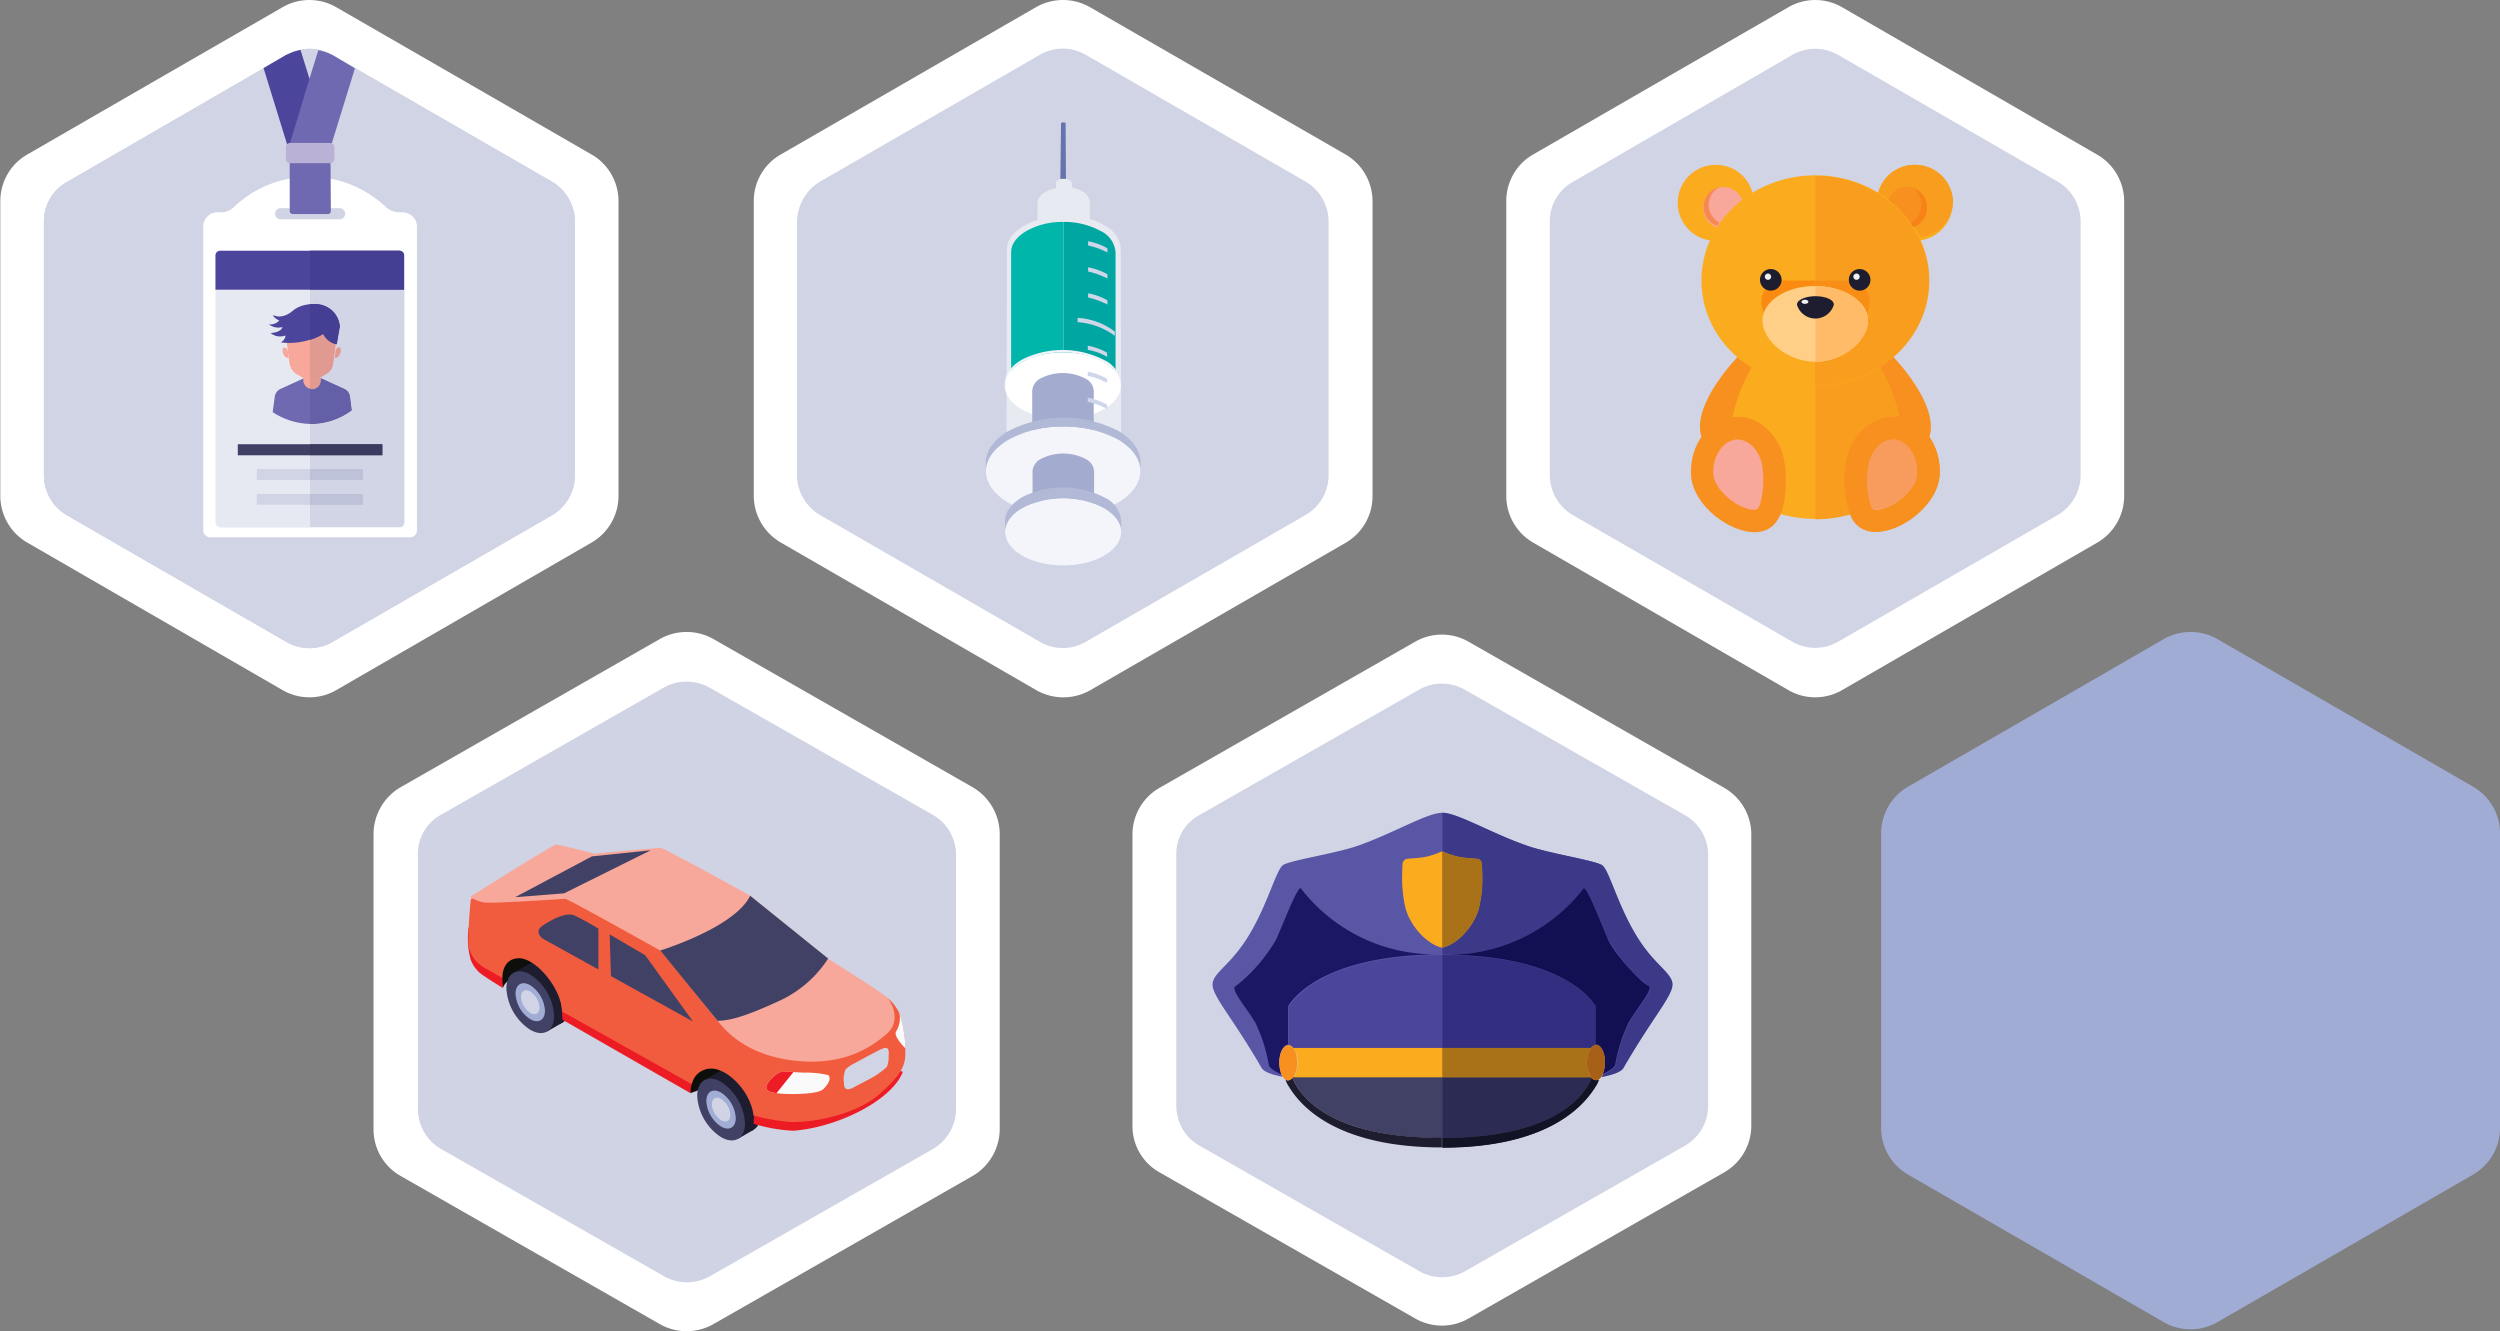 <svg xmlns="http://www.w3.org/2000/svg" xmlns:xlink="http://www.w3.org/1999/xlink" width="350.39" height="186.575" viewBox="0 0 350.39 186.575">
  <rect x="0" y="0" width="350.39" height="186.575" fill="#808080" stroke="none"/>
  <defs>
    <clipPath id="clip-path">
      <path id="Path_19035" data-name="Path 19035" d="M3.8,21.669,39.6,1.005a7.571,7.571,0,0,1,7.54,0l35.8,20.664a7.554,7.554,0,0,1,3.8,6.534V69.531a7.554,7.554,0,0,1-3.8,6.534l-35.8,20.664a7.571,7.571,0,0,1-7.54,0L3.8,76.065A7.554,7.554,0,0,1,0,69.531V28.2a7.554,7.554,0,0,1,3.8-6.534" transform="translate(0 0)" fill="#fff"/>
    </clipPath>
    <clipPath id="clip-path-2">
      <path id="Path_16575" data-name="Path 16575" d="M272.035,21.669l-35.8-20.664a7.571,7.571,0,0,0-7.54,0L192.9,21.669a7.554,7.554,0,0,0-3.8,6.534V69.531a7.554,7.554,0,0,0,3.8,6.534l35.8,20.664a7.571,7.571,0,0,0,7.54,0l35.8-20.664a7.554,7.554,0,0,0,3.8-6.534V28.2a7.554,7.554,0,0,0-3.8-6.534" transform="translate(-189.1 0)" fill="#fff"/>
    </clipPath>
    <clipPath id="clip-path-3">
      <path id="Path_16635" data-name="Path 16635" d="M461.235,21.669l-35.8-20.664a7.571,7.571,0,0,0-7.539,0L382.1,21.669a7.554,7.554,0,0,0-3.8,6.534V69.531a7.554,7.554,0,0,0,3.8,6.534l35.8,20.664a7.571,7.571,0,0,0,7.539,0l35.8-20.664a7.554,7.554,0,0,0,3.8-6.534V28.2A7.8,7.8,0,0,0,461.235,21.669Z" transform="translate(-378.3 0)" fill="#fff"/>
    </clipPath>
  </defs>
  <g id="Group_19187" data-name="Group 19187" transform="translate(-411 -594.83)">
    <g id="Mask_Group_7" data-name="Mask Group 7" transform="translate(569.722 683.329)" clip-path="url(#clip-path)">
      <g id="icon_police-check" transform="translate(0 0.443)">
        <path id="Path_18998" data-name="Path 18998" d="M3.775,21.4,39.591.93a7.519,7.519,0,0,1,7.55,0L82.957,21.4a7.543,7.543,0,0,1,3.775,6.486v40.9a7.543,7.543,0,0,1-3.775,6.486L47.141,95.745a7.519,7.519,0,0,1-7.55,0L3.775,75.272A7.406,7.406,0,0,1,0,68.835V27.888A7.543,7.543,0,0,1,3.775,21.4" transform="translate(0 0.087)" fill="#fff"/>
        <path id="Path_18999" data-name="Path 18999" d="M14.2,30.66,44.982,13.091a6.471,6.471,0,0,1,6.486,0L82.3,30.66a6.4,6.4,0,0,1,3.243,5.566V71.412A6.447,6.447,0,0,1,82.3,76.978L51.516,94.548a6.471,6.471,0,0,1-6.486,0L14.248,76.978a6.4,6.4,0,0,1-3.243-5.566V36.226A6.154,6.154,0,0,1,14.2,30.66" transform="translate(-4.858 -5.347)" fill="#d0d4e5"/>
        <path id="Path_19000" data-name="Path 19000" d="M29.782,81.415a3.652,3.652,0,0,1-.339-1.694c0-1.355.581-2.468,1.258-2.468V71.929s3.678-7.26,21.586-7.26h0V44.631c-2.13,0-6.873,2.9-11.906,4.646-3.243,1.113-9.874,2.081-10.5,2.759-.968.968-2.081,5.372-4.55,9.535-2.517,4.308-5.13,5.421-5.227,7.018-.145,1.646,2.71,4.6,6.873,11.81.387.678,2.033,1.065,3.049,1.258a.571.571,0,0,1-.242-.242h0" transform="translate(-8.873 -19.657)" fill="#5956a5"/>
        <path id="Path_19001" data-name="Path 19001" d="M39.085,87.645v5.324a.917.917,0,0,1,.726.436h20.86V80.337c-17.908,0-21.586,7.308-21.586,7.308" transform="translate(-17.257 -35.422)" fill="#4c459c"/>
        <path id="Path_19002" data-name="Path 19002" d="M39.684,110.929h-.339v.387A3.16,3.16,0,0,1,39.684,110.929Z" transform="translate(-17.371 -48.928)" fill="#1d1d2f"/>
        <path id="Path_19003" data-name="Path 19003" d="M40.038,110.929c.629,1.549,3.872,8.567,21.054,8.567v-8.567H40.038" transform="translate(-17.678 -48.928)" fill="#414165"/>
        <path id="Path_19004" data-name="Path 19004" d="M39.952,110.842v.048H40Z" transform="translate(-17.639 -48.89)" fill="#00adee"/>
        <path id="Path_19005" data-name="Path 19005" d="M39.311,110.929h0a2.869,2.869,0,0,0-.387.387c-.048.048-.1.1-.145.1a.644.644,0,0,1-.387-.145,3.544,3.544,0,0,0,.484,1.016c1.355,2.226,6.05,8.518,21.441,8.518v-1.355c-17.182.048-20.376-7.018-21.006-8.518" transform="translate(-16.951 -48.928)" fill="#1d1d2f"/>
        <path id="Path_19006" data-name="Path 19006" d="M36.918,108.849a3.753,3.753,0,0,0,.242.871h0c-.048-.242-.145-.532-.242-.871" transform="translate(-16.3 -48.01)" fill="#3e398c"/>
        <path id="Path_19007" data-name="Path 19007" d="M34.867,63.524c-.532,0-2.42,4.937-3.388,7.115a22.584,22.584,0,0,1-5.711,6.631c-.871.339,1.6,3.146,2.759,5.13a22.214,22.214,0,0,1,1.888,5.953c.145.484,1.065.968,1.791,1.307a3.754,3.754,0,0,1-.242-.871,4.341,4.341,0,0,1-.1-.871c0-1.355.581-2.468,1.258-2.468V80.125h0v-.048s3.678-7.26,21.586-7.26h-.629a23.749,23.749,0,0,1-19.215-9.293" transform="translate(-11.296 -27.998)" fill="#1b1765"/>
        <path id="Path_19008" data-name="Path 19008" d="M40.385,103.649a3.549,3.549,0,0,1,.581,2.081,4.14,4.14,0,0,1-.339,1.646,1.054,1.054,0,0,1-.242.387h20.86v-4.114H40.385" transform="translate(-17.831 -45.714)" fill="#fbab1e"/>
        <path id="Path_19009" data-name="Path 19009" d="M72.669,54.58c-.387.145-.871.29-1.355.436l-.726.145c-.726.1-1.5.145-2.081.194-.1,0-.194.048-.29.048a.8.8,0,0,0-.484.678c0,.387-.048.871-.048,1.452a18.477,18.477,0,0,0,.484,4.84c.1.29.194.581.29.823a9.39,9.39,0,0,0,2.226,3.146,9.919,9.919,0,0,0,.92.726,5.7,5.7,0,0,0,1.355.678h0c.048,0,.1.048.194.048H73.3V54.338a.178.178,0,0,0-.145.048,2.023,2.023,0,0,0-.484.194" transform="translate(-29.884 -23.943)" fill="#fbab1e"/>
        <path id="Path_19010" data-name="Path 19010" d="M39.349,105.423c0,1.355-.581,2.468-1.258,2.468-.726,0-1.258-1.113-1.258-2.468s.581-2.468,1.258-2.468C38.816,102.906,39.349,104.019,39.349,105.423Z" transform="translate(-16.262 -45.407)" fill="#f7901e"/>
        <path id="Path_19011" data-name="Path 19011" d="M100.243,81.415a3.652,3.652,0,0,0,.339-1.694c0-1.355-.581-2.468-1.258-2.468V71.929s-3.678-7.26-21.586-7.26h0V44.631c2.13,0,6.873,2.9,11.906,4.646,3.243,1.113,9.874,2.081,10.5,2.759.968.968,2.081,5.372,4.55,9.535,2.517,4.308,5.13,5.421,5.227,7.018.145,1.646-2.71,4.6-6.873,11.81-.387.678-2.033,1.065-3.049,1.258a.571.571,0,0,0,.242-.242h0" transform="translate(-34.322 -19.657)" fill="#5956a5"/>
        <path id="Path_19012" data-name="Path 19012" d="M99.323,87.645v5.324a.917.917,0,0,0-.726.436H77.737V80.337c17.908,0,21.586,7.308,21.586,7.308" transform="translate(-34.322 -35.422)" fill="#4c459c"/>
        <path id="Path_19013" data-name="Path 19013" d="M115.522,110.929h.339v.387c-.145-.145-.29-.339-.339-.387" transform="translate(-51.005 -48.928)" fill="#1d1d2f"/>
        <path id="Path_19014" data-name="Path 19014" d="M98.791,110.929c-.629,1.549-3.872,8.567-21.054,8.567v-8.567H98.791" transform="translate(-34.322 -48.928)" fill="#414165"/>
        <path id="Path_19015" data-name="Path 19015" d="M115.435,110.842l.048.048h-.048v-.048" transform="translate(-50.966 -48.89)" fill="#00adee"/>
        <path id="Path_19016" data-name="Path 19016" d="M98.829,110.929h0a2.868,2.868,0,0,1,.387.387c.048.048.1.1.145.1a.644.644,0,0,0,.387-.145,3.545,3.545,0,0,1-.484,1.016c-1.355,2.226-6.05,8.518-21.441,8.518v-1.355c17.182.048,20.376-7.018,21.006-8.518" transform="translate(-34.36 -48.928)" fill="#1d1d2f"/>
        <path id="Path_19017" data-name="Path 19017" d="M77.737,80.25h0" transform="translate(-34.322 -35.383)" fill="#1b1765"/>
        <path id="Path_19018" data-name="Path 19018" d="M98.6,103.649a3.549,3.549,0,0,0-.581,2.081,4.14,4.14,0,0,0,.339,1.646,1.054,1.054,0,0,0,.242.387H77.737v-4.114H98.6" transform="translate(-34.322 -45.714)" fill="#fbab1e"/>
        <path id="Path_19019" data-name="Path 19019" d="M78.366,54.58c.387.145.871.29,1.355.436l.726.145c.726.1,1.5.145,2.081.194.1,0,.194.048.29.048a.8.8,0,0,1,.484.678c0,.387.048.871.048,1.452a18.477,18.477,0,0,1-.484,4.84c-.1.29-.194.581-.29.823a9.39,9.39,0,0,1-2.226,3.146,9.92,9.92,0,0,1-.92.726,5.7,5.7,0,0,1-1.355.678h0c-.048,0-.1.048-.194.048h-.145V54.338a.178.178,0,0,1,.145.048,3.337,3.337,0,0,1,.484.194" transform="translate(-34.322 -23.943)" fill="#fbab1e"/>
        <path id="Path_19020" data-name="Path 19020" d="M114.048,105.423c0,1.355.581,2.468,1.258,2.468.726,0,1.258-1.113,1.258-2.468s-.581-2.468-1.258-2.468c-.678-.048-1.258,1.065-1.258,2.468" transform="translate(-50.354 -45.407)" fill="#f7901e"/>
        <path id="Path_19021" data-name="Path 19021" d="M77.7,44.631h0c2.13,0,6.873,2.9,11.906,4.646,3.243,1.113,9.874,2.081,10.5,2.759.968.968,2.081,5.372,4.55,9.535,2.517,4.308,5.13,5.421,5.227,7.018.145,1.646-2.71,4.6-6.873,11.81-.387.678-2.033,1.065-3.049,1.258a1.611,1.611,0,0,0,.145-.29h0v-.048h0a1.951,1.951,0,0,1-.532.678,3.544,3.544,0,0,1-.484,1.016c-1.355,2.226-6.05,8.518-21.441,8.518h0c15.391,0,20.086-6.34,21.441-8.518A4.263,4.263,0,0,0,99.575,82a1.3,1.3,0,0,0,.387-.339h0c1.016-.194,2.662-.581,3.049-1.258,4.162-7.212,6.97-10.164,6.873-11.81-.145-1.646-2.71-2.71-5.227-7.018-2.468-4.162-3.582-8.615-4.55-9.535-.678-.629-7.26-1.646-10.5-2.759-4.985-1.742-9.777-4.646-11.906-4.646" transform="translate(-34.284 -19.657)" fill="#8c8dbc"/>
        <path id="Path_19022" data-name="Path 19022" d="M77.737,44.631v5.421a.178.178,0,0,1,.145.048,3.336,3.336,0,0,1,.484.194c.387.145.871.29,1.355.436l.726.145c.726.1,1.5.145,2.081.194.1,0,.194.048.29.048a.8.8,0,0,1,.484.678c0,.387.048.871.048,1.452a18.477,18.477,0,0,1-.484,4.84c-.1.29-.194.581-.29.823a9.39,9.39,0,0,1-2.226,3.146,9.918,9.918,0,0,1-.92.726,5.7,5.7,0,0,1-1.355.678h0c-.048,0-.1.048-.194.048h-.145v1.016h.629a24.016,24.016,0,0,0,19.215-9.341c.532,0,2.42,4.937,3.388,7.115a22.584,22.584,0,0,0,5.711,6.631c.871.339-1.6,3.146-2.759,5.13a22.214,22.214,0,0,0-1.888,5.953c-.145.484-1.065.968-1.791,1.307v.048h0l-.145.29c1.016-.194,2.662-.581,3.049-1.258,4.162-7.212,6.97-10.164,6.873-11.81-.145-1.646-2.71-2.71-5.227-7.018-2.468-4.162-3.582-8.615-4.55-9.535-.629-.629-7.26-1.646-10.5-2.759-5.082-1.742-9.874-4.646-12-4.646" transform="translate(-34.322 -19.657)" fill="#3c3988"/>
        <path id="Path_19023" data-name="Path 19023" d="M98.6,111.015H77.737v8.518c16.553,0,20.134-6.534,20.957-8.373,0-.048-.048-.1-.1-.145" transform="translate(-34.322 -48.967)" fill="#2c2b53"/>
        <path id="Path_19024" data-name="Path 19024" d="M98.694,111.275c-.823,1.839-4.4,8.373-20.957,8.373V121c15.391,0,20.038-6.34,21.441-8.518a3.544,3.544,0,0,0,.484-1.016.912.912,0,0,1-.387.1h0a.837.837,0,0,1-.581-.29" transform="translate(-34.322 -49.081)" fill="#131326"/>
        <path id="Path_19025" data-name="Path 19025" d="M77.737,80.337h0" transform="translate(-34.322 -35.422)" fill="#8c8dbc"/>
        <path id="Path_19026" data-name="Path 19026" d="M77.737,80.337h0c.194,0,.387.048.629.048h0a2.557,2.557,0,0,0-.629-.048h0c17.86.048,21.538,7.308,21.538,7.308v5.324h0V87.645c.048-.048-3.63-7.308-21.538-7.308" transform="translate(-34.322 -35.422)" fill="#3c3988"/>
        <path id="Path_19027" data-name="Path 19027" d="M77.737,80.337v13.02H98.6a.853.853,0,0,1,.726-.436V87.6c0,.048-3.678-7.26-21.586-7.26" transform="translate(-34.322 -35.422)" fill="#332e80"/>
        <path id="Path_19028" data-name="Path 19028" d="M114.048,107.25h0m0,0h0m0,0h0m0,0h0m0,0h0m0,0h0m0,0h0m0,0h0m0-.048h0" transform="translate(-50.354 -47.283)" fill="#8c8dbc"/>
        <path id="Path_19029" data-name="Path 19029" d="M114.048,107.375h0" transform="translate(-50.354 -47.36)" fill="#8c8dbc"/>
        <path id="Path_19030" data-name="Path 19030" d="M118.277,109.2a2.8,2.8,0,0,1-.242.678h0c.1-.194.145-.436.242-.678" transform="translate(-52.114 -48.163)" fill="#2a2673"/>
        <path id="Path_19031" data-name="Path 19031" d="M97.581,63.524a24.016,24.016,0,0,1-19.215,9.341h-.629c17.86,0,21.538,7.26,21.538,7.26v5.324h0c.726,0,1.258,1.113,1.258,2.468h0a6.042,6.042,0,0,1-.1,1.016,2.8,2.8,0,0,1-.242.678c.726-.339,1.646-.871,1.791-1.307a22.215,22.215,0,0,1,1.888-5.953c1.162-1.984,3.63-4.84,2.759-5.13-.871-.339-4.792-4.4-5.711-6.631-.92-2.13-2.807-7.066-3.34-7.066" transform="translate(-34.322 -27.998)" fill="#120f53"/>
        <path id="Path_19032" data-name="Path 19032" d="M98.6,103.649H77.737v4.114H98.6a3.549,3.549,0,0,1-.581-2.081h0a3.758,3.758,0,0,1,.581-2.033" transform="translate(-34.322 -45.714)" fill="#a97218"/>
        <path id="Path_19033" data-name="Path 19033" d="M77.737,54.338V67.793h.145a.366.366,0,0,0,.194-.048h0a5.7,5.7,0,0,0,1.355-.678,6.029,6.029,0,0,0,.92-.726,9.39,9.39,0,0,0,2.226-3.146,4.118,4.118,0,0,0,.29-.823,16.627,16.627,0,0,0,.484-4.84c0-.581-.048-1.065-.048-1.452a.728.728,0,0,0-.484-.678.614.614,0,0,0-.29-.048c-.581-.048-1.4-.1-2.081-.194l-.726-.145c-.484-.145-.968-.29-1.355-.436a5.021,5.021,0,0,1-.484-.194c-.048,0-.1-.048-.145-.048" transform="translate(-34.322 -23.943)" fill="#a97218"/>
        <path id="Path_19034" data-name="Path 19034" d="M115.355,102.869h0a.917.917,0,0,0-.726.436,3.711,3.711,0,0,0-.581,1.984h0a3.549,3.549,0,0,0,.581,2.081c.048.048.048.1.1.145a.837.837,0,0,0,.581.29h0a1.139,1.139,0,0,0,.387-.1,1.582,1.582,0,0,0,.532-.678,2.8,2.8,0,0,0,.242-.678,3.624,3.624,0,0,0,.1-1.016h0c.048-1.355-.532-2.468-1.21-2.468" transform="translate(-50.354 -45.37)" fill="#a66018"/>
      </g>
    </g>
    <g id="Mask_Group_6" data-name="Mask Group 6" transform="translate(411 594.83)" clip-path="url(#clip-path-2)">
      <g id="icon_right-to-work" transform="translate(0.045 0)">
        <path id="Path_16880" data-name="Path 16880" d="M82.879,21.648,47.108,1.026a7.5,7.5,0,0,0-7.574,0L3.763,21.648A7.569,7.569,0,0,0,0,28.2V69.489a7.569,7.569,0,0,0,3.763,6.548L39.534,96.708a7.5,7.5,0,0,0,7.574,0L82.879,76.038a7.569,7.569,0,0,0,3.763-6.548V28.2a7.569,7.569,0,0,0-3.763-6.548" transform="translate(0 0)" fill="#fff"/>
        <path id="Path_16881" data-name="Path 16881" d="M14.162,30.917,44.9,13.13a6.443,6.443,0,0,1,6.5,0L82.136,30.868a6.523,6.523,0,0,1,3.225,5.62V72.015a6.523,6.523,0,0,1-3.225,5.62L51.4,95.373a6.443,6.443,0,0,1-6.5,0L14.162,77.634a6.523,6.523,0,0,1-3.225-5.62V36.537a6.308,6.308,0,0,1,3.225-5.62" transform="translate(-4.828 -5.409)" fill="#d0d4e5"/>
        <path id="Path_16882" data-name="Path 16882" d="M14.162,30.917,44.9,13.13a6.443,6.443,0,0,1,6.5,0L82.136,30.868a6.523,6.523,0,0,1,3.225,5.62V72.015a6.523,6.523,0,0,1-3.225,5.62L51.4,95.373a6.443,6.443,0,0,1-6.5,0L14.162,77.634a6.523,6.523,0,0,1-3.225-5.62V36.537a6.308,6.308,0,0,1,3.225-5.62" transform="translate(-4.828 -5.409)" fill="#d0d4e5"/>
        <path id="Path_16883" data-name="Path 16883" d="M68.95,58.094a.772.772,0,0,0,.782.782H77.99a.841.841,0,0,0,.782-.782.62.62,0,0,0-.049-.293c0-.049-.049-.1-.1-.147a.835.835,0,0,0-.635-.342H76.72a.772.772,0,0,1-.782.782h-4.1a.772.772,0,0,1-.782-.782H69.781a.815.815,0,0,0-.831.782" transform="translate(-30.443 -25.304)" fill="#d0d4e5"/>
        <path id="Path_16884" data-name="Path 16884" d="M78.52,13.284a.18.18,0,0,0-.147-.049A4.148,4.148,0,0,0,77.3,12.8a4.575,4.575,0,0,0-.782-.2l-1.271,4.1-.44,1.417L72.363,25.99l2.834.88,2.59.782,3.861-12.51Z" transform="translate(-31.949 -5.563)" fill="#6e69b0"/>
        <path id="Path_16885" data-name="Path 16885" d="M72.073,18.035l.44-1.417-1.271-4.1c-.244.049-.538.147-.782.2a9.951,9.951,0,0,0-1.075.44c-.049,0-.1.049-.147.049l-3.176,1.857,3.861,12.51,2.59-.782-2.834-.88Z" transform="translate(-29.168 -5.524)" fill="#4c459c"/>
        <path id="Path_16886" data-name="Path 16886" d="M78.828,49.347h-.44a2.956,2.956,0,0,1-1.857-.733,15.464,15.464,0,0,0-10.653-4.251,15.287,15.287,0,0,0-10.653,4.251,2.623,2.623,0,0,1-1.857.733h-.44a1.982,1.982,0,0,0-2,2V93.914a.98.98,0,0,0,.977.977h28a.98.98,0,0,0,.977-.977V51.351a2.023,2.023,0,0,0-2.052-2m-8.8.977H61.774a.782.782,0,0,1,0-1.564h8.259a.782.782,0,1,1,0,1.564" transform="translate(-22.484 -19.587)" fill="#fff"/>
        <path id="Path_16887" data-name="Path 16887" d="M78.342,39.2H72.625v7.672a.438.438,0,0,0,.44.44h4.887a.438.438,0,0,0,.44-.44L78.342,39.2Z" transform="translate(-32.065 -17.307)" fill="#6e69b0" fill-rule="evenodd"/>
        <path id="Path_16888" data-name="Path 16888" d="M77.869,38.709h-5.62a.594.594,0,0,1-.586-.586V36.461a.594.594,0,0,1,.586-.586h5.62a.594.594,0,0,1,.586.586v1.661A.631.631,0,0,1,77.869,38.709Z" transform="translate(-31.64 -15.839)" fill="#bab1d7" fill-rule="evenodd"/>
        <path id="Path_16889" data-name="Path 16889" d="M53.987,64.138h0v37.383a.784.784,0,0,0,.684.733H79.789a.668.668,0,0,0,.684-.684v-.049a.668.668,0,0,1-.684.684H67.231V99.078H59.754V97.514h7.477V95.608H59.754V94.044h7.477V92.138H57.115V90.575H67.231V87.74A10.035,10.035,0,0,1,62,86.079l.293-2.15a1.424,1.424,0,0,1,.831-1.124l3.225-1.466h0l-1.026-.586a2.244,2.244,0,0,1-.977-1.564l-.342-2.834a6.875,6.875,0,0,1-.88-.049,1.239,1.239,0,0,0,.684-.977,2.43,2.43,0,0,1-.782.147,1.969,1.969,0,0,1-1.319-.489c1.564-.1,1.661-.831,1.661-.831a1.731,1.731,0,0,1-.586.1,1.936,1.936,0,0,1-1.319-.489h.2a1.585,1.585,0,0,0,1.271-.538s-.782-.293-.88-.782a1.62,1.62,0,0,0,.88.244,2.82,2.82,0,0,0,1.906-.831,4.584,4.584,0,0,1,2.394-.928v-2H53.987V64.138" transform="translate(-23.836 -28.318)" fill="#e7e9f2"/>
        <path id="Path_16890" data-name="Path 16890" d="M80.474,68.386H53.987V63.6a.668.668,0,0,1,.684-.684H79.741a.668.668,0,0,1,.684.684v4.789h.049" transform="translate(-23.836 -27.777)" fill="#4c459c"/>
        <path id="Path_16891" data-name="Path 16891" d="M68.338,99.678l.293-2.15a1.424,1.424,0,0,1,.831-1.124l3.225-1.466H75.13L78.355,96.4a1.424,1.424,0,0,1,.831,1.124l.244,1.906a9.66,9.66,0,0,1-5.571,1.906,9.9,9.9,0,0,1-5.522-1.661" transform="translate(-30.172 -41.916)" fill="#6e69b0"/>
        <path id="Path_16892" data-name="Path 16892" d="M78.432,94.763a1.076,1.076,0,0,1,.049.391,1.222,1.222,0,0,1-2.443,0,.832.832,0,0,1,.049-.342l2.346-.049" transform="translate(-33.572 -41.839)" fill="#f8a89a"/>
        <path id="Path_16893" data-name="Path 16893" d="M71.838,84.619l.391,3.03a2.244,2.244,0,0,0,.977,1.564l1.173.684a1.808,1.808,0,0,0,1.857,0l1.173-.684a1.939,1.939,0,0,0,.977-1.564l.538-3.861L76.871,83.3l-5.033,1.319" transform="translate(-31.717 -36.778)" fill="#f8a89a"/>
        <path id="Path_16894" data-name="Path 16894" d="M76.9,81.962A2.857,2.857,0,0,1,75,80.5a9.765,9.765,0,0,1-5.962,1.173,1.239,1.239,0,0,0,.684-.977,2.071,2.071,0,0,1-2.1-.342c1.564-.1,1.661-.831,1.661-.831a2.109,2.109,0,0,1-1.906-.391,1.662,1.662,0,0,0,1.466-.538s-.782-.293-.88-.782c0,0,1.173.782,2.785-.586,1.759-1.515,6.206-1.466,6.6,2.2l-.44,2.541" transform="translate(-29.747 -33.681)" fill="#4c459c"/>
        <path id="Path_16895" data-name="Path 16895" d="M83.912,88.662c.88,0,1.075-1.466.635-1.515-.293-.049-.489.342-.489.342l-.147,1.173" transform="translate(-37.049 -38.475)" fill="#f8a89a"/>
        <path id="Path_16896" data-name="Path 16896" d="M71.681,88.7c-.88,0-1.075-1.466-.635-1.466.293-.049.489.342.489.342Z" transform="translate(-31.268 -38.513)" fill="#f8a89a"/>
        <path id="Path_16897" data-name="Path 16897" d="M59.588,111.475h20.28v1.564H59.588v-1.564" transform="translate(-26.309 -49.218)" fill="#414165"/>
        <path id="Path_16898" data-name="Path 16898" d="M64.313,117.687H79.266v1.564H64.313v-1.564" transform="translate(-28.395 -51.961)" fill="#d0d4e5"/>
        <path id="Path_16899" data-name="Path 16899" d="M64.313,123.9H79.266v1.564H64.313V123.9" transform="translate(-28.395 -54.704)" fill="#d0d4e5"/>
        <path id="Path_16900" data-name="Path 16900" d="M81.17,77.964l.147-1.173s.2-.342.44-.342H81.8c.44.049.244,1.515-.635,1.515m9.773-9.578H77.7v2h.44A3.461,3.461,0,0,1,81.9,73.517l-.44,2.541a.18.18,0,0,1-.147-.049l-.342,2.639A1.939,1.939,0,0,1,80,80.212l-.831.489h0c0,.049,0,.049.049.1h.049l3.225,1.466a1.424,1.424,0,0,1,.831,1.124l.244,1.906A9.66,9.66,0,0,1,77.993,87.2H77.7v2.834H87.864V91.6H77.7V93.5h7.477v1.564H77.7v1.906h7.477v1.564H77.7v3.128H90.259a.668.668,0,0,0,.684-.684V68.386m-.684-5.473h0a.658.658,0,0,1,.635.684v4.789h.049V63.6a.668.668,0,0,0-.684-.684" transform="translate(-34.306 -27.777)" fill="#d1d5e5"/>
        <path id="Path_16901" data-name="Path 16901" d="M90.21,62.913H77.7v5.473H90.894V63.6a.668.668,0,0,0-.684-.684h0" transform="translate(-34.306 -27.777)" fill="#453f94"/>
        <path id="Path_16902" data-name="Path 16902" d="M79.264,94.938h-.049v.293a1.21,1.21,0,0,1-1.222,1.222A.62.62,0,0,1,77.7,96.4v4.936h.293a9.66,9.66,0,0,0,5.571-1.906l-.244-1.906a1.424,1.424,0,0,0-.831-1.124l-3.225-1.466" transform="translate(-34.306 -41.916)" fill="#6460a7"/>
        <path id="Path_16903" data-name="Path 16903" d="M79.166,94.763h0l-.342.2a1.563,1.563,0,0,1-.928.244h-.2v1.124c.1,0,.2.049.293.049a1.21,1.21,0,0,0,1.222-1.222V94.86c-.049-.049-.049-.049-.049-.1" transform="translate(-34.306 -41.839)" fill="#e19a92"/>
        <path id="Path_16904" data-name="Path 16904" d="M79.557,83.825a6.989,6.989,0,0,1-1.857.831v5.717h.2a2.192,2.192,0,0,0,.928-.244l.342-.2L80,89.445a1.939,1.939,0,0,0,.977-1.564l.342-2.639a2.68,2.68,0,0,1-1.759-1.417" transform="translate(-34.306 -37.01)" fill="#e19a92"/>
        <path id="Path_16905" data-name="Path 16905" d="M78.14,76.3H77.7v5.033a6.99,6.99,0,0,0,1.857-.831,2.68,2.68,0,0,0,1.759,1.417.18.18,0,0,1,.147.049l.44-2.541A3.461,3.461,0,0,0,78.14,76.3" transform="translate(-34.306 -33.688)" fill="#453f94"/>
        <path id="Path_16906" data-name="Path 16906" d="M84.5,87.15c-.244,0-.44.342-.44.342l-.147,1.173c.88,0,1.075-1.466.635-1.515H84.5" transform="translate(-37.049 -38.478)" fill="#e19a92"/>
        <path id="Path_16907" data-name="Path 16907" d="M87.864,111.475H77.7v1.564H87.864v-1.564" transform="translate(-34.306 -49.218)" fill="#3b3b60"/>
        <path id="Path_16908" data-name="Path 16908" d="M85.177,117.687H77.7v1.564h7.477v-1.564" transform="translate(-34.306 -51.961)" fill="#bdc2d9"/>
        <path id="Path_16909" data-name="Path 16909" d="M85.177,123.9H77.7v1.564h7.477V123.9" transform="translate(-34.306 -54.704)" fill="#bdc2d9"/>
      </g>
    </g>
    <g id="icon_immunisations" transform="translate(516.647 594.83)">
      <g id="Group_17663" data-name="Group 17663" transform="translate(0 0)">
        <g id="Group_17662" data-name="Group 17662">
          <g id="Group_17661" data-name="Group 17661">
            <path id="Path_34331" data-name="Path 34331" d="M3.794,21.719,39.567,1.073a7.619,7.619,0,0,1,7.539,0L82.928,21.719a7.6,7.6,0,0,1,3.794,6.553V69.613a7.553,7.553,0,0,1-3.794,6.553L47.155,96.812a7.619,7.619,0,0,1-7.539,0L3.794,76.117A7.6,7.6,0,0,1,0,69.563V28.272A7.494,7.494,0,0,1,3.794,21.719Z" transform="translate(0 -0.075)" fill="#fff"/>
          </g>
          <path id="Path_34332" data-name="Path 34332" d="M15.552,32.525,46.3,14.787a6.406,6.406,0,0,1,6.5,0L83.55,32.525A6.5,6.5,0,0,1,86.8,38.143V73.669a6.438,6.438,0,0,1-3.252,5.617L52.8,97.025a6.406,6.406,0,0,1-6.5,0L15.552,79.286A6.5,6.5,0,0,1,12.3,73.669V38.192A6.685,6.685,0,0,1,15.552,32.525Z" transform="translate(-6.239 -7.088)" fill="#d0d4e5"/>
        </g>
      </g>
      <g id="Group_17675" data-name="Group 17675" transform="translate(32.521 17.16)">
        <path id="Path_34333" data-name="Path 34333" d="M74.049,92.776a12.629,12.629,0,0,0,11.431.1c1.626-.936,2.464-2.119,2.464-3.351L87.895,60.7v.049a4.033,4.033,0,0,0-2.267-3.3,7.723,7.723,0,0,0-2.069-.887V54.244a1.932,1.932,0,0,0-1.084-1.577,4.112,4.112,0,0,0-1.429-.542v-.542h0a.619.619,0,0,0-.345-.493,1.728,1.728,0,0,0-1.626,0c-.049,0-.049.049-.1.049h0a.048.048,0,0,0-.049.049h0a.048.048,0,0,0-.049.049v.049l-.049.049v.394h0v.493a5.114,5.114,0,0,0-1.527.542,1.871,1.871,0,0,0-1.084,1.577v2.365a7.917,7.917,0,0,0-1.872.788c-1.675.936-2.464,2.168-2.414,3.449v-.1c0,9.608-.049,19.217-.049,28.825C71.733,90.706,72.472,91.889,74.049,92.776Z" transform="translate(-68.974 -43.009)" fill="#fff" opacity="0.5"/>
        <g id="Group_17664" data-name="Group 17664" transform="translate(3.548 13.944)">
          <path id="Path_34334" data-name="Path 34334" d="M75.417,64.432c-1.478.838-2.217,1.922-2.217,3.006V86.26a3.739,3.739,0,0,1,2.217-3.055,10.772,10.772,0,0,1,5.124-1.183V63.2A10.246,10.246,0,0,0,75.417,64.432Z" transform="translate(-73.2 -63.2)" fill="#00b6aa"/>
          <path id="Path_34335" data-name="Path 34335" d="M95.393,67.438a3.608,3.608,0,0,0-2.069-2.956A10.65,10.65,0,0,0,88.1,63.2V82.023A10.515,10.515,0,0,1,93.323,83.3a3.608,3.608,0,0,1,2.069,2.956Z" transform="translate(-80.758 -63.2)" fill="#00a6a1"/>
        </g>
        <g id="Group_17672" data-name="Group 17672" transform="translate(0 31.892)">
          <g id="Group_17665" data-name="Group 17665" transform="translate(3.498 0.85)">
            <path id="Path_34336" data-name="Path 34336" d="M75.317,102.557l5.124,3.055-5.124-3.055a11.278,11.278,0,0,1,10.348.1c2.809,1.675,2.759,4.385-.148,6.011a11.278,11.278,0,0,1-10.347-.1C72.36,106.844,72.41,104.183,75.317,102.557Z" transform="translate(-73.099 -101.349)" fill="#ff4a39"/>
          </g>
          <g id="Group_17667" data-name="Group 17667" transform="translate(2.661)">
            <path id="Path_34337" data-name="Path 34337" d="M73.864,101.288h0a12.582,12.582,0,0,1,11.481.1c1.527.936,2.316,2.119,2.316,3.252v-.345a3.971,3.971,0,0,0-2.316-3.252,12.732,12.732,0,0,0-11.481-.1h0c-1.626.936-2.464,2.119-2.464,3.351v.345C71.4,103.407,72.238,102.224,73.864,101.288Z" transform="translate(-71.4 -99.624)" fill="#f3f5fb"/>
            <g id="Group_17666" data-name="Group 17666" transform="translate(0 0.333)">
              <ellipse id="Ellipse_356" data-name="Ellipse 356" cx="8.13" cy="4.681" rx="8.13" ry="4.681" fill="#fff"/>
            </g>
          </g>
          <path id="Path_34338" data-name="Path 34338" d="M87.823,114.521v-5.864a2.066,2.066,0,0,0-1.232-1.725,6.835,6.835,0,0,0-6.11-.049,2.1,2.1,0,0,0-1.281,1.774v5.864C79.2,113.88,87.823,113.88,87.823,114.521Z" transform="translate(-72.696 -102.954)" fill="#a3acce"/>
          <g id="Group_17669" data-name="Group 17669" transform="translate(0 9.498)">
            <g id="Group_17668" data-name="Group 17668" transform="translate(0.024 1.225)">
              <path id="Path_34339" data-name="Path 34339" d="M69.326,123.167l4.533,2.71c-1.725.985-1.725,2.562-.1,3.548a6.835,6.835,0,0,0,6.11.049c1.725-.985,1.725-2.562.1-3.548a6.835,6.835,0,0,0-6.11-.049l-4.533-2.71c4.287-2.414,11.136-2.365,15.275.1,4.188,2.464,4.09,6.455-.2,8.869s-11.136,2.365-15.275-.1C64.94,129.523,65.039,125.581,69.326,123.167Z" transform="translate(-66.048 -121.387)" fill="#f3f5fb"/>
            </g>
            <path id="Path_34340" data-name="Path 34340" d="M66,126.439c0-1.577.985-3.154,3.055-4.385a15.33,15.33,0,0,1,7.785-1.922A15.961,15.961,0,0,1,84.625,122c2.07,1.232,3.055,2.809,3.055,4.385v-1.232c0-1.577-1.035-3.154-3.055-4.385a16.924,16.924,0,0,0-15.571.049C67.035,122.054,66,123.63,66,125.207Z" transform="translate(-66 -118.9)" fill="#b2b9d6"/>
          </g>
          <path id="Path_34341" data-name="Path 34341" d="M80.577,135.647a6.682,6.682,0,0,1,6.11.049,2.128,2.128,0,0,1,1.232,1.725v-5.864a2.066,2.066,0,0,0-1.232-1.725,6.835,6.835,0,0,0-6.11-.049,2.1,2.1,0,0,0-1.281,1.774v5.864C79.247,136.78,79.69,136.14,80.577,135.647Z" transform="translate(-72.743 -114.57)" fill="#a3acce"/>
          <g id="Group_17671" data-name="Group 17671" transform="translate(2.71 19.266)">
            <path id="Path_34342" data-name="Path 34342" d="M73.964,141.62h0a12.582,12.582,0,0,1,11.481.1c1.527.936,2.316,2.07,2.316,3.252v-1.577a3.971,3.971,0,0,0-2.316-3.252,12.732,12.732,0,0,0-11.481-.1h0c-1.626.936-2.464,2.119-2.464,3.351v1.577A4.139,4.139,0,0,1,73.964,141.62Z" transform="translate(-71.5 -138.725)" fill="#b2b9d6"/>
            <g id="Group_17670" data-name="Group 17670" transform="translate(0 1.565)">
              <ellipse id="Ellipse_357" data-name="Ellipse 357" cx="8.13" cy="4.681" rx="8.13" ry="4.681" fill="#f3f5fb"/>
            </g>
          </g>
        </g>
        <g id="Group_17673" data-name="Group 17673" transform="translate(12.86 16.655)">
          <path id="Path_34343" data-name="Path 34343" d="M97.323,93.013v-.591A9.378,9.378,0,0,0,92.1,90.5v.591a10.045,10.045,0,0,1,5.223,1.922Z" transform="translate(-92.1 -79.758)" fill="#d0d6ea"/>
          <path id="Path_34344" data-name="Path 34344" d="M97.81,85.077v-.591A8.532,8.532,0,0,0,95.1,83.5v.591a11.6,11.6,0,0,1,2.71.985Z" transform="translate(-93.622 -76.207)" fill="#d0d6ea"/>
          <path id="Path_34345" data-name="Path 34345" d="M97.81,70.277v-.591A8.531,8.531,0,0,0,95.1,68.7v.591a10.866,10.866,0,0,1,2.71.985Z" transform="translate(-93.622 -68.7)" fill="#d0d6ea"/>
          <path id="Path_34346" data-name="Path 34346" d="M97.81,77.677v-.591A8.531,8.531,0,0,0,95.1,76.1v.591a11.6,11.6,0,0,1,2.71.985Z" transform="translate(-93.622 -72.454)" fill="#d0d6ea"/>
          <path id="Path_34347" data-name="Path 34347" d="M97.71,114.777v-.591A8.531,8.531,0,0,0,95,113.2v.591a10.22,10.22,0,0,1,2.71.985Z" transform="translate(-93.571 -91.273)" fill="#d0d6ea"/>
          <path id="Path_34348" data-name="Path 34348" d="M97.71,99.977v-.591A8.531,8.531,0,0,0,95,98.4v.591a7.623,7.623,0,0,1,2.71.985Z" transform="translate(-93.571 -83.766)" fill="#d0d6ea"/>
          <path id="Path_34349" data-name="Path 34349" d="M97.71,107.377v-.591A8.532,8.532,0,0,0,95,105.8v.591a8.73,8.73,0,0,1,2.71.985Z" transform="translate(-93.571 -87.519)" fill="#d0d6ea"/>
        </g>
        <g id="Group_17674" data-name="Group 17674" transform="translate(10.446)">
          <path id="Path_34350" data-name="Path 34350" d="M87.988,42.833l-.049-7.785c0-.1-.1-.148-.246-.148h-.148c-.148,0-.246.1-.246.148l-.1,7.785A2.121,2.121,0,0,1,87.988,42.833Z" transform="translate(-87.2 -34.9)" fill="#6674ad"/>
        </g>
      </g>
    </g>
    <g id="icon_drivers-licence" transform="translate(463.352 683.405)">
      <g id="Group_18804" data-name="Group 18804">
        <path id="Path_37498" data-name="Path 37498" d="M3.82,21.745,40.062,1.028a7.609,7.609,0,0,1,7.64,0L83.944,21.745a7.633,7.633,0,0,1,3.82,6.563V69.692a7.633,7.633,0,0,1-3.82,6.563L47.7,96.971a7.609,7.609,0,0,1-7.64,0L3.82,76.255A7.494,7.494,0,0,1,0,69.741V28.308a7.633,7.633,0,0,1,3.82-6.563" fill="#fff"/>
        <path id="Path_37499" data-name="Path 37499" d="M15.931,32.86,47.079,15.082a6.548,6.548,0,0,1,6.563,0l31.2,17.778a6.481,6.481,0,0,1,3.281,5.632V74.1a6.523,6.523,0,0,1-3.281,5.632L53.691,97.507a6.548,6.548,0,0,1-6.563,0L15.98,79.729A6.481,6.481,0,0,1,12.7,74.1V38.492a6.227,6.227,0,0,1,3.232-5.632" transform="translate(-6.479 -7.245)" fill="#cfd3e4"/>
      </g>
      <g id="Group_18809" data-name="Group 18809" transform="translate(13.222 29.803)">
        <path id="Path_37500" data-name="Path 37500" d="M89.961,126.125l2.03-.766s2.848-1.276,4.085-.495,2.168,5.548,2.168,5.548l1.65-1.284-1.388-6L91.991,120.5l-2.03,1.19-.72,1.736.72,2.7Z" transform="translate(-58.757 -91.287)" fill="#0e0e0b"/>
        <path id="Path_37501" data-name="Path 37501" d="M36.017,94.436s.463-1.947,3.069-.905,4.8,5.2,4.8,5.2l2.968-2.248L45.2,91.5l-7.875-4.216-2.281,2.987.971,4.167Z" transform="translate(-31.104 -74.339)" fill="#0e0e0b"/>
        <g id="Group_18806" data-name="Group 18806" transform="translate(32.144 31.545)">
          <path id="Path_37502" data-name="Path 37502" d="M97.1,127.652a7.4,7.4,0,0,0,3.345,5.8c1.849,1.07,3.35.207,3.35-1.928a7.4,7.4,0,0,0-3.345-5.8c-1.849-1.069-3.35-.206-3.351,1.929Z" transform="translate(-94.913 -125.264)" fill="#1d1d2f"/>
          <rect id="Rectangle_2908" data-name="Rectangle 2908" width="2.529" height="9.47" transform="translate(0.981 1.488) rotate(-30)" fill="#1d1d2f"/>
          <g id="Group_18805" data-name="Group 18805" transform="translate(0 1.265)">
            <path id="Path_37503" data-name="Path 37503" d="M95.108,132.568c0-1.362.956-1.913,2.135-1.232a4.719,4.719,0,0,1,2.135,3.7c0,1.362-.956,1.913-2.135,1.232A4.718,4.718,0,0,1,95.108,132.568Z" transform="translate(-93.895 -129.478)" fill="#a2add5"/>
            <path id="Path_37504" data-name="Path 37504" d="M95.977,136.034c1.849,1.07,3.35.207,3.35-1.928a7.4,7.4,0,0,0-3.345-5.8c-1.849-1.069-3.35-.206-3.351,1.929a7.4,7.4,0,0,0,3.345,5.8Zm0-6.243a4.556,4.556,0,0,1,2.059,3.571c0,1.314-.925,1.845-2.063,1.187a4.556,4.556,0,0,1-2.059-3.571c0-1.314.925-1.844,2.063-1.187Z" transform="translate(-92.631 -127.846)" fill="#414165"/>
            <path id="Path_37505" data-name="Path 37505" d="M96.83,134.191c0-.823.578-1.157,1.292-.745a2.855,2.855,0,0,1,1.292,2.237c0,.824-.578,1.158-1.292.746a2.856,2.856,0,0,1-1.292-2.238Z" transform="translate(-94.774 -130.613)" fill="#d0d4e5"/>
          </g>
        </g>
        <g id="Group_18808" data-name="Group 18808" transform="translate(5.4 16.498)">
          <path id="Path_37506" data-name="Path 37506" d="M42.5,96.927a7.4,7.4,0,0,0,3.345,5.8c1.849,1.07,3.35.207,3.35-1.928A7.4,7.4,0,0,0,45.847,95C44,93.929,42.5,94.792,42.5,96.927Z" transform="translate(-40.306 -94.539)" fill="#1d1d2f"/>
          <rect id="Rectangle_2909" data-name="Rectangle 2909" width="2.529" height="9.47" transform="translate(0.981 1.488) rotate(-30)" fill="#1d1d2f"/>
          <g id="Group_18807" data-name="Group 18807" transform="translate(0 1.265)">
            <path id="Path_37507" data-name="Path 37507" d="M40.5,101.844c0-1.362.956-1.913,2.135-1.232a4.719,4.719,0,0,1,2.135,3.7c0,1.362-.956,1.913-2.135,1.232A4.718,4.718,0,0,1,40.5,101.844Z" transform="translate(-39.288 -98.753)" fill="#a2add5"/>
            <path id="Path_37508" data-name="Path 37508" d="M41.37,105.309c1.849,1.07,3.35.207,3.35-1.928a7.4,7.4,0,0,0-3.345-5.8c-1.849-1.069-3.35-.206-3.351,1.929a7.4,7.4,0,0,0,3.345,5.8Zm0-6.243a4.556,4.556,0,0,1,2.059,3.571c0,1.314-.925,1.845-2.063,1.187a4.556,4.556,0,0,1-2.059-3.571c0-1.314.925-1.844,2.063-1.187Z" transform="translate(-38.024 -97.121)" fill="#414165"/>
            <path id="Path_37509" data-name="Path 37509" d="M42.223,103.466c0-.823.578-1.157,1.292-.745a2.855,2.855,0,0,1,1.292,2.237c0,.824-.578,1.158-1.292.746A2.856,2.856,0,0,1,42.223,103.466Z" transform="translate(-40.167 -99.888)" fill="#d0d4e5"/>
          </g>
        </g>
        <path id="Path_37510" data-name="Path 37510" d="M67.048,112.055a22.2,22.2,0,0,0,5.576.976c6.241-.471,13.81-4.27,15.341-8.258L27.108,84.522a11.258,11.258,0,0,0,.284,4.516,4.561,4.561,0,0,0,1.9,2.32c.725.488,1.61,1.052,2.615,1.67l-.268-4.555,2.548-.7,5.33,2.837a53.515,53.515,0,0,1,.733,6.863L58.2,107.767a5.3,5.3,0,0,1,.72-2.59c.757-1.262,3.728-1.507,3.728-1.507l3.781,4.014a9.691,9.691,0,0,1,.617,4.371Z" transform="translate(-26.998 -72.93)" fill="#ed1c24"/>
        <path id="Path_37511" data-name="Path 37511" d="M27.806,68.121s11.472-7.233,11.943-7.266,5.382,1.278,5.382,1.278,8.982-.875,9.386-.808,12.212,6.493,12.615,6.8,10.732,8.713,11,8.881,7.233,4.508,8.192,5.382,2,2.9,1.805,3.78-3.672,5.774-3.672,5.774l-15.794-.118-8.6-3.683L52.128,77,38.705,70.509l-9.924-.437a2.843,2.843,0,0,1-.976-1.951Z" transform="translate(-27.408 -60.854)" fill="#f8a89a"/>
        <path id="Path_37512" data-name="Path 37512" d="M67.073,106.7a26.918,26.918,0,0,0,5.459.93c4.693-.05,9.638-1.665,12.161-3.886s3.482-3.583,3.633-5.147a17.077,17.077,0,0,0-.841-6.308,7.3,7.3,0,0,0-1.531-2.018s2.17,2.977-.252,5.036c-2.221,1.888-5.954,4.4-12.565,3.745s-9.487-3.82-10.4-4.786S54.383,83.78,54.008,83.58c-.878-.469-12.913-7.235-13.317-7.235s-10.294.706-11.4.5a5.217,5.217,0,0,1-1.478-.506.257.257,0,0,0-.375.207,59.665,59.665,0,0,0-.326,6.254,4.422,4.422,0,0,0,1.977,3.038c.184.114,1.206.694,2.79,1.588,0,0-.132-2.639,2.223-2.758s5.98,4.048,6.152,7.465c0,0,13.4,7.511,18.167,10.177a2.776,2.776,0,0,1,2.728-2.179c2.288,0,5.5,3.146,5.928,6.566Z" transform="translate(-27.04 -68.742)" fill="#f15c3e"/>
        <path id="Path_37513" data-name="Path 37513" d="M55.608,82.836v5.719l-7.839-4.34s-1.244-.942,0-1.783,3.3-1.951,4.474-1.447a36.779,36.779,0,0,1,3.364,1.85Z" transform="translate(-37.314 -71.061)" fill="#414165"/>
        <path id="Path_37514" data-name="Path 37514" d="M67.58,86.545l.177,5.85,11.5,6.361-6.694-9.285Z" transform="translate(-47.705 -73.963)" fill="#414165"/>
        <path id="Path_37515" data-name="Path 37515" d="M82.063,83.158s10.446-3.2,12.593-7.672l10.933,8.806a16.217,16.217,0,0,1-7.071,6.029c-4.979,2.288-6.895,2.66-8.426,2.693Z" transform="translate(-55.094 -68.32)" fill="#414165"/>
        <path id="Path_37516" data-name="Path 37516" d="M59.531,62.467l-12.152,6.04-6.863.538,10.765-5.719Z" transform="translate(-33.895 -61.677)" fill="#414165"/>
        <path id="Path_37517" data-name="Path 37517" d="M112.619,128.477s.137.239,1.211.388a14.669,14.669,0,0,0,1.817.116c2.758.034,4.23-.255,4.694-.645.421-.353,1.355-1.48.728-2.012a13.763,13.763,0,0,0-3.421-.336l-1.447-.076a8.58,8.58,0,0,0-1.85.008c-.519.16-2.624,1.935-1.732,2.557Z" transform="translate(-70.575 -94.028)" fill="#fafafa"/>
        <path id="Path_37518" data-name="Path 37518" d="M112.619,128.477s.137.239,1.211.388l2.371-2.954a8.58,8.58,0,0,0-1.85.008c-.519.16-2.624,1.935-1.732,2.557Z" transform="translate(-70.575 -94.028)" fill="#ed1c24"/>
        <path id="Path_37519" data-name="Path 37519" d="M135.927,121.269s3.583-1.951,3.835-2.035.656-.32.925-.135.193.757.168,1.244a3.014,3.014,0,0,1-.252,1.363,11.087,11.087,0,0,1-2.187,1.564c-.4.217-2.5,1.315-2.5,1.315s-.58.35-.95.215-.355-.588-.381-1.009a3.39,3.39,0,0,1,.253-1.759,4.443,4.443,0,0,1,1.087-.764Z" transform="translate(-81.89 -90.538)" fill="#d0d4e5"/>
        <path id="Path_37520" data-name="Path 37520" d="M149.46,111.69c-.322.617.9,1.927,1.316,2.35a17.571,17.571,0,0,0-.816-4.914,3.671,3.671,0,0,1-.5,2.564Z" transform="translate(-89.456 -85.484)" fill="#fafafa"/>
      </g>
    </g>
    <g id="Group_13879" data-name="Group 13879" transform="translate(622.048 594.83)">
      <g id="Mask_Group_9" data-name="Mask Group 9" transform="translate(0)" clip-path="url(#clip-path-3)">
        <g id="icon_working-with-children" transform="translate(0.067 0)">
          <path id="Path_31648" data-name="Path 31648" d="M3.761,21.637,39.514,1.026a7.5,7.5,0,0,1,7.571,0L82.838,21.686A7.566,7.566,0,0,1,86.6,28.231V69.5a7.566,7.566,0,0,1-3.761,6.545L47.085,96.709a7.5,7.5,0,0,1-7.571,0L3.761,76.048A7.566,7.566,0,0,1,0,69.5V28.182a7.566,7.566,0,0,1,3.761-6.545" transform="translate(0 0)" fill="#fff"/>
          <path id="Path_31649" data-name="Path 31649" d="M13.709,30.4,44.431,12.624a6.439,6.439,0,0,1,6.5,0l30.722,17.73a6.519,6.519,0,0,1,3.224,5.617V71.479A6.519,6.519,0,0,1,81.649,77.1L50.927,94.826a6.439,6.439,0,0,1-6.5,0L13.709,77.1a6.519,6.519,0,0,1-3.224-5.617V36.019A6.3,6.3,0,0,1,13.709,30.4" transform="translate(-4.38 -4.907)" fill="#d0d4e5"/>
          <path id="Path_31650" data-name="Path 31650" d="M51.922,44.857A5.326,5.326,0,1,1,46.6,39.68a5.276,5.276,0,0,1,5.324,5.177" transform="translate(-17.243 -16.577)" fill="#fbab1e"/>
          <path id="Path_31651" data-name="Path 31651" d="M89.175,44.857A5.326,5.326,0,1,0,94.5,39.68a5.276,5.276,0,0,0-5.324,5.177" transform="translate(-37.255 -16.577)" fill="#fbab1e"/>
          <path id="Path_31652" data-name="Path 31652" d="M91.608,47.93a2.846,2.846,0,0,0,2.833,2.882,2.877,2.877,0,0,0,2.833-2.882,2.846,2.846,0,0,0-2.833-2.882,2.815,2.815,0,0,0-2.833,2.882" transform="translate(-38.271 -18.819)" fill="#f7901e"/>
          <path id="Path_31653" data-name="Path 31653" d="M53.064,47.93a2.846,2.846,0,0,1-2.833,2.882A2.877,2.877,0,0,1,47.4,47.93a2.846,2.846,0,0,1,2.833-2.882,2.815,2.815,0,0,1,2.833,2.882" transform="translate(-19.802 -18.819)" fill="#f8a89a"/>
          <path id="Path_31654" data-name="Path 31654" d="M47.482,49.858h0m0-.049h0m0,0h0m0,0h0m0,0h0m0,0h0m0-.049h0m0,0h0m0,0h0m0,0h0m0,0h0m0,0h0m0-.049h0m0,0h0m0,0h0m0,0h0m0-.049h0m0,0h0" transform="translate(-19.837 -20.748)" fill="#fb8b10"/>
          <path id="Path_31655" data-name="Path 31655" d="M49.728,45.049a2.871,2.871,0,0,0-2.247,2.686h0a2.866,2.866,0,0,0,1.9,2.735,4.3,4.3,0,0,0,.293-.488,2.786,2.786,0,0,1,.049-4.933" transform="translate(-19.837 -18.82)" fill="#f88852"/>
          <path id="Path_31656" data-name="Path 31656" d="M46.827,97.018C45.362,92.476,52,85.735,52,85.735H73.593s6.643,6.74,5.177,11.283H46.827" transform="translate(-19.475 -35.818)" fill="#f7901e"/>
          <path id="Path_31657" data-name="Path 31657" d="M54.445,95.194a24.207,24.207,0,0,1,2.882-7.278H74.959a24.915,24.915,0,0,1,2.882,7.278l-6.887,13.578a17.821,17.821,0,0,1-9.769,0l-6.74-13.578" transform="translate(-22.746 -36.729)" fill="#fbab1e"/>
          <path id="Path_31658" data-name="Path 31658" d="M78.922,56.947C78.922,65.1,71.791,71.7,62.95,71.7S46.978,65.1,46.978,56.947,54.109,42.2,62.95,42.2c8.792,0,15.972,6.594,15.972,14.751" transform="translate(-19.626 -17.629)" fill="#fbab1e"/>
          <path id="Path_31659" data-name="Path 31659" d="M50.658,100.326c-3.663.2-6.4,3.859-6.2,8.157.244,4.3,5.519,8.206,9.182,8.01s4.3-4.4,4.054-8.694C57.447,103.452,54.321,100.131,50.658,100.326Z" transform="translate(-18.568 -41.91)" fill="#f7901e"/>
          <path id="Path_31660" data-name="Path 31660" d="M55.591,115.651c-2.149,0-5.617-2.686-5.763-5.031a5.36,5.36,0,0,1,1.026-3.517,3.22,3.22,0,0,1,2.2-1.319H53.2c1.856,0,3.468,2,3.566,4.445a12.1,12.1,0,0,1-.391,4.64c-.244.733-.44.733-.684.733l-.1.049Z" transform="translate(-20.815 -44.194)" fill="#f8a89a"/>
          <path id="Path_31661" data-name="Path 31661" d="M88.625,100.326c-3.663-.2-6.789,3.126-7.033,7.424s.391,8.5,4.054,8.694,8.938-3.712,9.182-8.01c.2-4.249-2.589-7.913-6.2-8.108" transform="translate(-34.068 -41.91)" fill="#f7901e"/>
          <path id="Path_31662" data-name="Path 31662" d="M88.04,115.686c-.244,0-.44,0-.684-.733a12.1,12.1,0,0,1-.391-4.64c.147-2.442,1.758-4.445,3.566-4.445h.147a2.915,2.915,0,0,1,2.2,1.319A5.65,5.65,0,0,1,93.9,110.7c-.147,2.344-3.566,5.031-5.763,5.031l-.1-.049" transform="translate(-36.316 -44.229)" fill="#f8a89a"/>
          <path id="Path_31663" data-name="Path 31663" d="M68.978,67.531h-4.64a2.939,2.939,0,0,0-2.931,2.931,3.778,3.778,0,0,0,.391,1.661c.684-2.2,3.663-3.859,7.229-3.859v-.733" transform="translate(-25.654 -28.213)" fill="#fb8b10"/>
          <path id="Path_31664" data-name="Path 31664" d="M103.573,44.906h0m0,0h0m0,0h0m0,0h0m0-.049h0m0,0h0m0,0h0m0,0h0m0,0h0m0,0h0M98.151,39.68h0m0,0h0m0,0h0m0,0h0m.049,0h0m0,0h0m0,0h0m0,0h0m0,0h0m0,0h0m.049,0h0m0,0h0m0,0h0m0,0h0a5.244,5.244,0,0,1,5.324,5.177h0a5.244,5.244,0,0,0-5.324-5.177" transform="translate(-41.005 -16.577)" fill="#e4b281"/>
          <path id="Path_31665" data-name="Path 31665" d="M94.674,39.68h-.049a5.3,5.3,0,0,0-5.031,3.907,13.333,13.333,0,0,1,1.465,1.026,2.8,2.8,0,0,1,2.589-1.807,2.89,2.89,0,0,1,2.833,2.784h0a2.866,2.866,0,0,1-1.9,2.735,15,15,0,0,1,.83,1.514,5.241,5.241,0,0,0,4.64-5.031h0a5.31,5.31,0,0,0-5.373-5.129" transform="translate(-37.43 -16.577)" fill="#f99d1e"/>
          <path id="Path_31666" data-name="Path 31666" d="M97.449,47.9h0m0-.049h0m0,0h0m0,0h0m0,0h0m0,0h0m0-.049h0m0,0h0m0,0h0m0,0h0m-2.833-2.833a2.75,2.75,0,0,0-2.589,1.807,15.267,15.267,0,0,1,3.126,3.272,2.978,2.978,0,0,0,1.514-2.589A2.847,2.847,0,0,0,95.5,45.112,2.863,2.863,0,0,1,97.449,47.8a2.934,2.934,0,0,0-2.833-2.833" transform="translate(-38.447 -18.785)" fill="#f7901e"/>
          <path id="Path_31667" data-name="Path 31667" d="M101.339,49.928h0m0-.049h0m0,0h0m0,0h0m0,0h0m0,0h0m0-.049h0m0,0h0m0,0h0m0,0h0m0,0h0" transform="translate(-42.337 -20.818)" fill="#f98e17"/>
          <path id="Path_31668" data-name="Path 31668" d="M97.654,45.217a2.847,2.847,0,0,1,1.172,2.344,2.882,2.882,0,0,1-1.514,2.589,4.075,4.075,0,0,1,.391.586A2.866,2.866,0,0,0,99.608,48h0a2.835,2.835,0,0,0-1.954-2.784" transform="translate(-40.655 -18.89)" fill="#f78317"/>
          <path id="Path_31669" data-name="Path 31669" d="M90.333,78.829h0m.049,0h0m0-.049h0m0,0h0m0,0h0m0-.049h0m0,0h0m0-.049h0m0,0h0m0,0h0m.049-.049h0m0,0h0m0,0h0m0,0h0m0-.049h0m0,0h0m0,0h0m0,0h0m0-.049h0m-5.08-10.843h0c.977,1.026,6.105,6.74,5.08,10.843,1.026-4.005-3.907-9.622-5.031-10.794h0l-.049-.049m5.031-10.6h0m0,0h0m0,0h0m0-.049h0m0,0h0m0,0h0m0,0h0m0-.049h0m0,0h0m0,0h0m0,0h0m0-.049h0m0,0h0m0-.049h0m0,0h0m0,0h0m0,0h0M74.508,42.2h0m-.049,0h0m0,0h0m-.049,0h0m0,0h0" transform="translate(-31.087 -17.629)" fill="#e4b281"/>
          <path id="Path_31670" data-name="Path 31670" d="M91.87,85.987c-.586.488-1.221.977-1.856,1.416a23.682,23.682,0,0,1,2.735,6.985h0A6.057,6.057,0,0,1,96.9,97.123h0v-.049h0c1.075-4.347-4.1-10.062-5.031-11.087" transform="translate(-37.605 -35.923)" fill="#f7901e"/>
          <path id="Path_31671" data-name="Path 31671" d="M83.5,88.42a16.788,16.788,0,0,1-9.085,2.638v18.658h.147a16.825,16.825,0,0,0,4.738-.684,14.614,14.614,0,0,1-.684-6.2c.244-4.2,3.224-7.424,6.74-7.424h.293c.2,0,.391.049.537.049h0A25.376,25.376,0,0,0,83.5,88.42" transform="translate(-31.087 -36.94)" fill="#f99d1e"/>
          <path id="Path_31672" data-name="Path 31672" d="M74.375,42.2V56.947h4.64a2.939,2.939,0,0,1,2.931,2.931,3.778,3.778,0,0,1-.391,1.661,3.718,3.718,0,0,1,.147,1.026h0c0,2.686-3.321,5.763-7.375,5.763h0V71.7a16.788,16.788,0,0,0,9.085-2.638,13.3,13.3,0,0,0,1.856-1.416h0a14.109,14.109,0,0,0,5.031-10.6h0a13.466,13.466,0,0,0-1.368-5.91h0a15,15,0,0,0-.83-1.514h0c-.147-.2-.244-.391-.391-.586a15.267,15.267,0,0,0-3.126-3.272l-1.465-1.026h0a16.718,16.718,0,0,0-8.694-2.442h0c0-.1,0-.1-.049-.1h0" transform="translate(-31.052 -17.629)" fill="#f99d1e"/>
          <path id="Path_31673" data-name="Path 31673" d="M85.851,113.338h-.1c-.244,0-.44,0-.684-.733a12.1,12.1,0,0,1-.391-4.64c.147-2.442,1.758-4.445,3.566-4.445h.147a2.915,2.915,0,0,1,2.2,1.319,5.65,5.65,0,0,1,1.026,3.517c-.1,2.247-3.566,4.982-5.763,4.982M88.244,100.3c-3.517,0-6.5,3.272-6.74,7.424a14.614,14.614,0,0,0,.684,6.2h0a3.579,3.579,0,0,0,3.37,2.491h.293c3.614,0,8.645-3.81,8.889-8.01a8.572,8.572,0,0,0-1.465-5.373h0a6.451,6.451,0,0,0-4.152-2.735,2.19,2.19,0,0,0-.537-.049.831.831,0,0,1-.342.049" transform="translate(-34.029 -41.881)" fill="#f7901e"/>
          <path id="Path_31674" data-name="Path 31674" d="M90.531,105.75c-1.856,0-3.468,2-3.566,4.445a12.1,12.1,0,0,0,.391,4.64c.244.733.44.733.684.733h.1c2.149,0,5.617-2.686,5.763-5.031a5.36,5.36,0,0,0-1.026-3.517,3.22,3.22,0,0,0-2.2-1.319l-.147.049" transform="translate(-36.316 -44.159)" fill="#f79c5c"/>
          <path id="Path_31675" data-name="Path 31675" d="M79.05,67.531H74.41v.781h0c3.566,0,6.545,1.661,7.229,3.859a3.778,3.778,0,0,0,.391-1.661,2.96,2.96,0,0,0-2.979-2.979" transform="translate(-31.087 -28.213)" fill="#f98e17"/>
          <path id="Path_31676" data-name="Path 31676" d="M76.458,73.709c0,2.686-3.321,5.763-7.375,5.763s-7.424-3.077-7.424-5.763,3.321-4.835,7.375-4.835,7.424,2.2,7.424,4.835" transform="translate(-25.76 -28.774)" fill="#ffcf87"/>
          <path id="Path_31677" data-name="Path 31677" d="M74.41,68.874v10.6c4.1,0,7.375-3.077,7.375-5.763,0-2.638-3.321-4.835-7.375-4.835" transform="translate(-31.087 -28.774)" fill="#ffbb67"/>
          <path id="Path_31678" data-name="Path 31678" d="M64.1,66.277a1.514,1.514,0,1,1-1.514-1.514A1.522,1.522,0,0,1,64.1,66.277Z" transform="translate(-25.514 -27.056)" fill="#1d1d2f"/>
          <path id="Path_31679" data-name="Path 31679" d="M63.125,66.293a.44.44,0,1,1-.44-.44A.438.438,0,0,1,63.125,66.293Z" transform="translate(-26.005 -27.512)" fill="#f1f1f1"/>
          <path id="Path_31680" data-name="Path 31680" d="M75.142,72.479a2.692,2.692,0,0,1-5.177,0c0-.635,1.172-1.172,2.589-1.172S75.142,71.795,75.142,72.479Z" transform="translate(-29.229 -29.79)" fill="#1d1d2f"/>
          <path id="Path_31681" data-name="Path 31681" d="M85.492,66.277a1.514,1.514,0,1,1-1.514-1.514A1.522,1.522,0,0,1,85.492,66.277Z" transform="translate(-34.451 -27.056)" fill="#1d1d2f"/>
          <path id="Path_31682" data-name="Path 31682" d="M84.434,66.293a.44.44,0,1,1-.44-.44A.438.438,0,0,1,84.434,66.293Z" transform="translate(-34.907 -27.512)" fill="#f1f1f1"/>
          <path id="Path_31683" data-name="Path 31683" d="M72.032,72.438c0,.147-.2.293-.488.293s-.488-.147-.488-.293.2-.293.488-.293S72.032,72.292,72.032,72.438Z" transform="translate(-29.685 -30.14)" fill="#f1f1f1"/>
        </g>
      </g>
    </g>
    <g id="Group_13880" data-name="Group 13880" transform="translate(674.657 683.405)" style="mix-blend-mode: multiply;isolation: isolate">
      <path id="Path_16636" data-name="Path 16636" d="M555.435,180.269l-35.8-20.664a7.571,7.571,0,0,0-7.539,0l-35.8,20.664a7.554,7.554,0,0,0-3.8,6.534v41.328a7.554,7.554,0,0,0,3.8,6.534l35.8,20.664a7.571,7.571,0,0,0,7.539,0l35.8-20.664a7.554,7.554,0,0,0,3.8-6.534V186.8A7.554,7.554,0,0,0,555.435,180.269Z" transform="translate(-472.5 -158.6)" fill="#a1acd5"/>
    </g>
  </g>
</svg>
